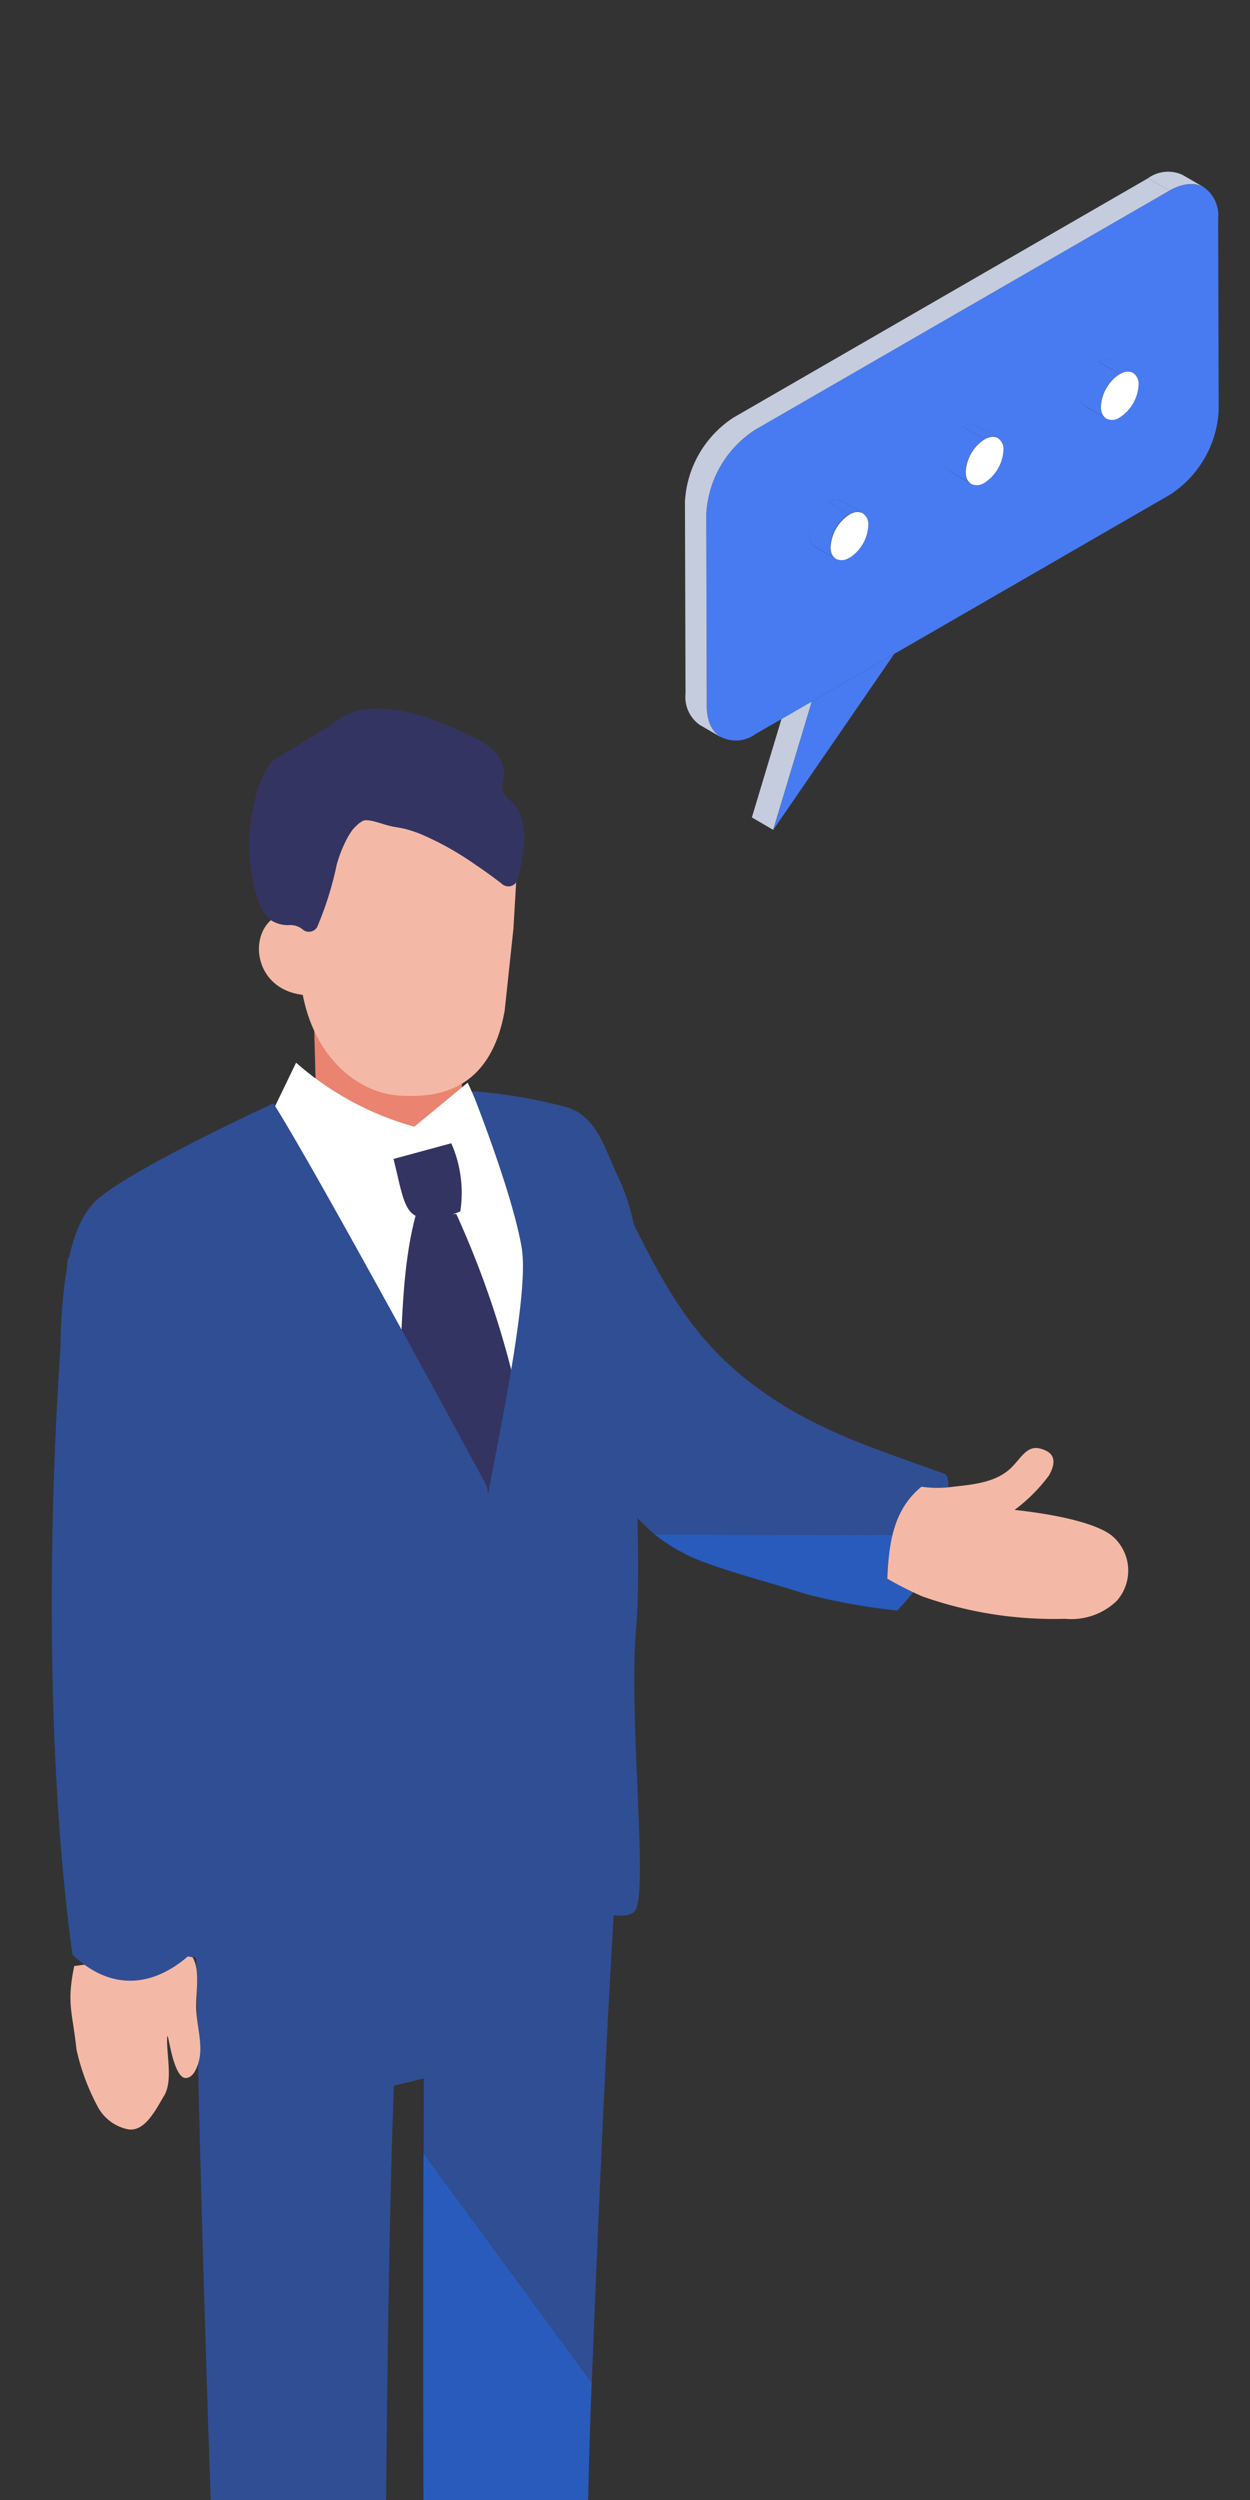 <svg xmlns="http://www.w3.org/2000/svg" xmlns:xlink="http://www.w3.org/1999/xlink" width="90" height="180" viewBox="0 0 90 180">
  <rect x="0" y="0" width="90" height="180" fill="#333333" stroke="none"/>
  <defs>
    <clipPath id="clip-path">
      <rect id="Rectangle_21449" data-name="Rectangle 21449" width="90" height="180" transform="translate(331 1004)" fill="#fff" opacity="0.5"/>
    </clipPath>
    <clipPath id="clip-path-2">
      <rect id="Rectangle_21448" data-name="Rectangle 21448" width="84.016" height="231.285" transform="translate(0 14.227)" fill="none"/>
    </clipPath>
  </defs>
  <g id="Mask_Group_1891" data-name="Mask Group 1891" transform="translate(-331 -1004)" clip-path="url(#clip-path)">
    <g id="Group_96721" data-name="Group 96721" transform="translate(334.729 1002.13)">
      <g id="Group_96720" data-name="Group 96720" transform="translate(0 0)" clip-path="url(#clip-path-2)">
        <path id="Path_421298" data-name="Path 421298" d="M85.748,331.553c4.568,3.79,9.132,5.125,14.709,7.156.552.2.154,2.809-.165,4.406l-20.715-.044a20.9,20.9,0,0,1-3.344-3.7c-2.131-2.291-4.258-3.93-4.853-7.254l4.9-14.951c3.015,5.92,4.9,10.6,9.469,14.388" transform="translate(-36.17 -230.719)" fill="#304e93"/>
        <path id="Path_421299" data-name="Path 421299" d="M93.446,413.414c-.509,1.716-2.989,4.277-2.989,4.277a46.368,46.368,0,0,1-6.55-1.181c-2.254-.74-5.156-1.479-7.376-2.313a12.91,12.91,0,0,1-3.538-1.988l20.715.044c-.112.56-.215,1-.263,1.161" transform="translate(-29.589 -299.859)" fill="#285bbb"/>
        <path id="Path_421300" data-name="Path 421300" d="M26.363,392.16a7.781,7.781,0,0,0,2.239.008c1.457-.16,3.035-.3,4.124-1.282.773-.7,1.18-1.731,2.187-1.468s1.211.892.627,1.932a11.925,11.925,0,0,1-2.478,2.482c1.816.192,5.539.727,6.988,1.838a3.284,3.284,0,0,1,.371,4.711,4.716,4.716,0,0,1-3.715,1.291,28.385,28.385,0,0,1-10.3-1.619,24.841,24.841,0,0,1-2.505-1.27c.112-2.527.419-4.965,2.462-6.622" transform="translate(36.257 -283.248)" fill="#f4b9a6"/>
        <path id="Path_421301" data-name="Path 421301" d="M229.235,773.491l4.376-.045c.735-.008,1.343,1.444,1.351,2.178l.037,3.6a1.341,1.341,0,0,1-1.323,1.35l-4.376.045a1.341,1.341,0,0,1-1.35-1.323l-.037-3.6c-.008-.735.587-2.2,1.322-2.206" transform="translate(-213.102 -562.638)" fill="#333461"/>
        <path id="Path_421302" data-name="Path 421302" d="M235.43,756.583l-.185,5.747.185,8.408-6.838-.139.069-14.436Z" transform="translate(-213.719 -550.066)" fill="#c8c8c8"/>
        <path id="Path_421303" data-name="Path 421303" d="M221.963,782.933l.415,5.157,5.866.637.721-6.213a41.235,41.235,0,0,0,1.106,6.755,38.564,38.564,0,0,1,1.03,4.362,6.571,6.571,0,0,1-2.714,6.015,5.289,5.289,0,0,1-6.4-.432c-1.617-1.558-1.9-4.025-1.887-6.27.011-3.053,1.627-6.7,1.863-10.011" transform="translate(-207.104 -569.234)" fill="#333461"/>
        <path id="Path_421304" data-name="Path 421304" d="M231.671,794.193l1.828-.019a2.26,2.26,0,0,1,.047,4.52l-1.828.019a2.26,2.26,0,0,1-.047-4.52" transform="translate(-214.301 -577.716)" fill="#333461"/>
        <path id="Path_421305" data-name="Path 421305" d="M168.006,723.857l3.5,5.128-12.266-1.957-.253-9.545,8.579.508Z" transform="translate(-130.829 -521.928)" fill="#c8c8c8"/>
        <path id="Path_421306" data-name="Path 421306" d="M219.91,487l.187,18.2-4.521,1.11c-.755,19.606-.677,61.13-.677,61.13s-7.435,3.576-11.352-.163c0,0-2.284-55.445-2.263-77.516Z" transform="translate(-190.944 -354.267)" fill="#304e93"/>
        <path id="Path_421307" data-name="Path 421307" d="M189.267,762.822c-.084.44.213,1.352.129,1.792-1.605,1.927-4.942.874-6.184-.692a15.616,15.616,0,0,1-.813-3.667Z" transform="translate(-155.108 -553.043)" fill="#6e7488"/>
        <path id="Path_421308" data-name="Path 421308" d="M123.075,745.836a6.675,6.675,0,0,1,.492-.9c.574-.25.24.695.339.745a13.3,13.3,0,0,0,3.781,1.636c1.535.274,3.376.46,4.7-.361a6.8,6.8,0,0,0,1.294-1.7s2.235,1.871,2.813,2.5l4.675,3.295c1.4.57,1.463.74,2.835,1.363a4.118,4.118,0,0,1,2.191,2.911c.129,1.581-1.91,2.585-3.228,2.763a8.567,8.567,0,0,1-3.425-.368c-5.373-1.5-8.616-4.57-14.041-5.866a4.982,4.982,0,0,1-2.953-1.348,2.928,2.928,0,0,1-.433-2.378,8.674,8.674,0,0,1,.958-2.293" transform="translate(-95.45 -541.865)" fill="#333461"/>
        <path id="Path_421309" data-name="Path 421309" d="M177.755,592.163c-.547,13.824-.4,28.24-.617,28.642-.445.831-2.427,1.7-5.7,1.855a8.371,8.371,0,0,1-5.693-2.233s-.19-24.1-.1-44.789Z" transform="translate(-138.882 -418.744)" fill="#285bbb"/>
        <path id="Path_421310" data-name="Path 421310" d="M269.3,523.323l8.059-1.087c1.219.721.64,2.894.731,4.307.089,1.38.5,2.553.159,3.722-.2.673-.477,1.065-.861,1.116-1.052.141-1.371-4.02-1.4-2.8s.413,3.023-.21,4.067-1.378,2.6-2.582,2.434a3.2,3.2,0,0,1-2.256-1.733,16.076,16.076,0,0,1-1.473-4c-.294-2.747-.727-3.321-.164-6.026" transform="translate(-267.686 -379.897)" fill="#f4b9a6"/>
        <path id="Path_421311" data-name="Path 421311" d="M192.521,269.723l10.615,3.093s.1,4.167.1,4.433l3.1,1.71-.888,2.949c-1.55,1.177-1.745,3.8-3.3,4.972a2.765,2.765,0,0,1-2.087.788,2.642,2.642,0,0,1-1.087-.606c-1.2-.949-9.951-2.543-9.951-2.543l-.521-4.913,4.212-2.379c0-.265-.191-7.238-.191-7.5" transform="translate(-173.689 -196.208)" fill="#ea836f"/>
        <path id="Path_421312" data-name="Path 421312" d="M179.8,302.624a5.589,5.589,0,0,0,4.371-2.8s1.886.905,3.426,1.629l3.815,51.206s-11.31-2.452-19.876-.445l-3.185-51.58s7.8,2.367,11.448,1.987" transform="translate(-153.281 -218.107)" fill="#fff"/>
        <path id="Path_421313" data-name="Path 421313" d="M198.134,213.316l3.489,4.516-.357,6.074-.631,5.908c-1.1,6.2-5.4,6.208-7.443,6.122-3.3-.139-6.965-3.158-7.323-9.092a36.247,36.247,0,0,0-.879-5.269l3.718-6.309Z" transform="translate(-168.028 -155.175)" fill="#f4b9a6"/>
        <path id="Path_421314" data-name="Path 421314" d="M242.973,247.787l.17,5.879c-5.344.133-4.978-7.207-.17-5.879" transform="translate(-224.337 -180.134)" fill="#f4b9a6"/>
        <path id="Path_421315" data-name="Path 421315" d="M198.759,295.725l-5.238,4.609.009-4.255,3.9-3.221Z" transform="translate(-167.488 -213.037)" fill="#fff"/>
        <path id="Path_421316" data-name="Path 421316" d="M189,327.559a67.56,67.56,0,0,1,4.5,13.515l-2.4,9.537-6.263-10.79c.3-3.831.176-8.145,1.225-12.126Z" transform="translate(-159.874 -238.28)" fill="#333461"/>
        <path id="Path_421317" data-name="Path 421317" d="M170.815,520.035l-12.1-16.525c.013-2.775.021-5.547.023-8.265l-.583.191-.883-18.181,15.825-.769c-.928,10.965-1.693,28.776-2.278,43.55" transform="translate(-131.942 -346.615)" fill="#304e93"/>
        <path id="Path_421318" data-name="Path 421318" d="M222.522,292.244l-.252,4.255-10.456-4.746,2.012-4.167a21.6,21.6,0,0,0,8.7,4.658" transform="translate(-196.237 -209.202)" fill="#fff"/>
        <path id="Path_421319" data-name="Path 421319" d="M204.778,313.775a5.614,5.614,0,0,1-2.736.466c-1.321-.192-1.412-1.606-2.073-4.242l4.16-1.13a8.847,8.847,0,0,1,.65,4.906" transform="translate(-175.366 -224.684)" fill="#333461"/>
        <path id="Path_421320" data-name="Path 421320" d="M152.878,313.132c.116-4.193.638-8.151,2.411-10,2.07-2.164,12.922-7.149,12.922-7.149,3.342,5.289,15.352,27.539,15.352,27.539a2.708,2.708,0,0,1,.1.671c.663-3.857,2.984-14.384,2.426-17.778-.652-3.963-3.591-11.309-3.591-11.309a36.156,36.156,0,0,1,6.983,1.2c2.043.745,2.555,2.867,3.549,4.976a14.671,14.671,0,0,1,1.148,3.561,43.228,43.228,0,0,1,.322,8.216c-.01,3.488-.085,6.975-.092,10.463s.2,7.055-.105,10.52c-.5,6.4.889,18.544-.024,20.021-1.06,1.714-9.115-2.564-9.115-2.564s-6.409,5.839-10.112,6.124-12.507.532-15.209-.859c-2.913-1.5-6.54-42.5-6.967-43.63" transform="translate(-152.252 -214.67)" fill="#304e93"/>
        <path id="Path_421321" data-name="Path 421321" d="M187.436,200.142l4.1-2.5c2.4-2.312,6.91-.424,9.864,1.015.791.385,1.615,1.078,1.564,1.993a9.812,9.812,0,0,0-.144,1c.033.7.686,1.15,1.131,1.673,1,1.179.011,4.68.011,4.68s-4.825-3.875-7.974-4.264c-.786-.1-2.045-.756-2.764-.408-2.365,1.143-2.575,6.024-3.624,7.93-.99-.94-2.176.052-2.762-1.227-1.649-3.6-.552-8.583.6-9.9" transform="translate(-171.077 -142.985)" fill="#333461"/>
        <path id="Path_421322" data-name="Path 421322" d="M185.243,197.732l3.1-1.892.727-.443.2-.122c.018-.011.037-.02.053-.032l.012-.007c-.117.084-.034.012.027-.043a4.885,4.885,0,0,1,3.074-1.13c2.388-.1,4.765.916,6.881,1.913,1.071.5,2.267,1.184,2.448,2.478a2.879,2.879,0,0,1-.072,1,.793.793,0,0,0,.078.672c.282.447.753.744,1.032,1.2a4.8,4.8,0,0,1,.346,3.036,13.645,13.645,0,0,1-.385,2,.691.691,0,0,1-1.139.3l-.144-.114c-.082-.065.008.007.047.036l-.1-.074-.236-.179q-.691-.518-1.407-1a21.61,21.61,0,0,0-3.985-2.239,9.449,9.449,0,0,0-1.064-.359c-.391-.1-.655-.125-.98-.19-.412-.083-.808-.231-1.214-.338a3.088,3.088,0,0,0-.551-.11,1.493,1.493,0,0,0-.252,0c.022,0-.052.015-.088.032a1.485,1.485,0,0,0-.171.1c-.029.018-.173.118-.146.1-.041.032-.217.2-.3.285a1.76,1.76,0,0,0-.243.3c-.1.14-.187.286-.271.434a9.485,9.485,0,0,0-.778,1.95,23.809,23.809,0,0,1-1.412,4.494.69.69,0,0,1-1.07.138,1.444,1.444,0,0,0-1.013-.285,2.268,2.268,0,0,1-1.311-.4,2.968,2.968,0,0,1-.848-1.416,9.422,9.422,0,0,1-.426-1.594,13.517,13.517,0,0,1,.341-6.161,6.018,6.018,0,0,1,1.095-2.235.687.687,0,0,1,.964,0,.7.7,0,0,1,0,.964c-.02.023-.041.047-.06.071,0,0,.076-.1.032-.04s-.07.1-.1.153a4.279,4.279,0,0,0-.216.388,3.293,3.293,0,0,0-.15.334c-.068.177-.132.354-.19.534a11.641,11.641,0,0,0-.5,2.458,12.261,12.261,0,0,0,.046,2.864,9.605,9.605,0,0,0,.328,1.461,2.615,2.615,0,0,0,.517,1.151c-.06-.049.176.073.077.039.043.015.251.054.173.044.2.026.411.022.615.041a2.62,2.62,0,0,1,1.587.659l-1.07.138c.064-.118.123-.239.176-.363-.051.119.024-.064.037-.1.031-.083.061-.166.09-.249.114-.332.212-.67.305-1.009.21-.762.395-1.531.619-2.289a7.037,7.037,0,0,1,2.277-3.949,2.822,2.822,0,0,1,2.578-.156c.8.237,1.429.286,2.239.544a18.881,18.881,0,0,1,4.479,2.279c.9.59,1.791,1.217,2.634,1.893l-1.139.3a12.622,12.622,0,0,0,.3-1.42c.034-.214.043-.274.068-.526.022-.22.036-.44.041-.661a6.368,6.368,0,0,0-.021-.645,3.056,3.056,0,0,0-.1-.472,1.066,1.066,0,0,0-.148-.317c.061.083-.062-.067-.076-.083-.043-.047-.087-.093-.131-.139-.1-.1-.2-.206-.3-.312a2.487,2.487,0,0,1-.8-1.6c-.016-.535.309-1.055,0-1.549a2.7,2.7,0,0,0-1.16-.9,15.984,15.984,0,0,0-6.137-1.962,3.929,3.929,0,0,0-2.557.647c-.188.14-.348.3-.549.427l-.607.37-3.346,2.04c-.751.458-1.436-.72-.688-1.177" transform="translate(-169.228 -141.164)" fill="#333461"/>
        <path id="Path_421323" data-name="Path 421323" d="M277.186,348.149a359.508,359.508,0,0,0-.909,40.372c-2.915,3.174-6.315,3.6-9.246.771-1.97-14.338-1.873-33.98-.332-50.161Z" transform="translate(-265.547 -246.698)" fill="#304e93"/>
        <path id="Path_421324" data-name="Path 421324" d="M94.423,127.414l-8.71,12.664,2.78-9.24Z" transform="translate(-33.769 -78.46)" fill="#487bf1"/>
        <path id="Path_421325" data-name="Path 421325" d="M109,149.215l-1.534-.892,2.133-7.09,2.181-1.259Z" transform="translate(-57.061 -87.597)" fill="#c5ccde"/>
        <path id="Path_421326" data-name="Path 421326" d="M31.018,63.114v0" transform="translate(44.543 -31.686)" fill="#487bf1"/>
        <path id="Path_421327" data-name="Path 421327" d="M23.209,52.827c.016,0,.031.009.047.013-.016,0-.031-.01-.047-.013" transform="translate(54.434 -24.202)" fill="#487bf1"/>
        <path id="Path_421328" data-name="Path 421328" d="M24.512,52.836c.016,0,.032,0,.048-.007-.016,0-.031,0-.048.007" transform="translate(52.775 -24.203)" fill="#487bf1"/>
        <path id="Path_421329" data-name="Path 421329" d="M24.055,52.782h0" transform="translate(53.357 -24.169)" fill="#487bf1"/>
        <path id="Path_421330" data-name="Path 421330" d="M22.837,52.936c.015.006.029.014.044.02-.014-.007-.028-.015-.044-.02" transform="translate(54.911 -24.281)" fill="#487bf1"/>
        <path id="Path_421331" data-name="Path 421331" d="M23.665,52.782c-.016,0-.031,0-.047-.006.016,0,.032,0,.047.006" transform="translate(53.913 -24.165)" fill="#487bf1"/>
        <path id="Path_421332" data-name="Path 421332" d="M30.27,64.714l0,0,0,0" transform="translate(45.492 -32.849)" fill="#487bf1"/>
        <path id="Path_421333" data-name="Path 421333" d="M66.719,80.357v0" transform="translate(-0.888 -44.229)" fill="#487bf1"/>
        <path id="Path_421334" data-name="Path 421334" d="M25.012,52.959l.041-.012-.041.012" transform="translate(52.145 -24.289)" fill="#487bf1"/>
        <path id="Path_421335" data-name="Path 421335" d="M30.728,64.011v0" transform="translate(44.911 -32.338)" fill="#487bf1"/>
        <path id="Path_421336" data-name="Path 421336" d="M25.532,53.152l.035-.014-.035.014" transform="translate(51.49 -24.428)" fill="#487bf1"/>
        <path id="Path_421337" data-name="Path 421337" d="M59.34,70.026c-.019,0-.038-.006-.058-.007.02,0,.039,0,.058.007" transform="translate(8.518 -36.708)" fill="#487bf1"/>
        <path id="Path_421338" data-name="Path 421338" d="M58.884,70.07c.019,0,.036.01.054.015-.018-.005-.035-.011-.054-.015" transform="translate(9.028 -36.745)" fill="#487bf1"/>
        <path id="Path_421339" data-name="Path 421339" d="M66.429,81.255l0,0,0,0" transform="translate(-0.521 -44.882)" fill="#487bf1"/>
        <path id="Path_421340" data-name="Path 421340" d="M.736,42.859c-.031-.03-.064-.058-.093-.09s-.064-.083-.1-.125-.056-.067-.08-.105-.055-.1-.081-.145-.047-.078-.067-.121S.273,42.161.252,42.1.215,42.019.2,41.973c-.02-.062-.035-.13-.052-.2-.011-.046-.026-.09-.036-.138C.1,41.562.088,41.479.077,41.4c-.006-.043-.014-.082-.019-.126q-.018-.191-.019-.4L0,27.033a7.721,7.721,0,0,1,3.49-6.044L33.342,3.754c.12-.07.24-.132.358-.186.039-.018.076-.03.115-.046.078-.033.156-.067.233-.093.046-.016.091-.025.137-.038.067-.019.134-.041.2-.056.048-.01.094-.014.141-.022s.122-.022.181-.027.093,0,.139,0,.114-.005.168,0,.088.011.132.016.107.01.158.02.084.024.125.035.1.025.146.042.078.036.117.055.09.039.133.063a2.441,2.441,0,0,1,1.03,2.243L36.894,19.6A7.718,7.718,0,0,1,33.4,25.64L13.532,37.113,7.6,40.537,5.421,41.8,3.552,42.876a2.385,2.385,0,0,1-2.6.16c-.035-.025-.073-.046-.106-.074s-.072-.068-.108-.1M11.26,26.972h0l-1.534-.892a.955.955,0,0,0-.964.095,2.975,2.975,0,0,0-1.35,2.339.949.949,0,0,0,.4.869l1.534.892,0,0a.952.952,0,0,0,.966-.092,2.976,2.976,0,0,0,1.35-2.339.947.947,0,0,0-.4-.87m16.012-7.7,1.534.891,0,0a.952.952,0,0,0,.967-.092,2.975,2.975,0,0,0,1.35-2.339.946.946,0,0,0-.4-.87h0l-1.534-.891a.955.955,0,0,0-.964.094,2.975,2.975,0,0,0-1.35,2.339.949.949,0,0,0,.4.869m-9.731,4.7,1.534.891,0,0a.952.952,0,0,0,.967-.092,2.976,2.976,0,0,0,1.35-2.339.947.947,0,0,0-.4-.87h0l-1.534-.891a.956.956,0,0,0-.964.094,2.975,2.975,0,0,0-1.35,2.339.95.95,0,0,0,.4.869" transform="translate(47.122 11.841)" fill="#487bf1"/>
        <path id="Path_421341" data-name="Path 421341" d="M95.069,89.884c-.016,0-.031,0-.047-.006.016,0,.032,0,.047.006" transform="translate(-36.953 -51.155)" fill="#487bf1"/>
        <path id="Path_421342" data-name="Path 421342" d="M59.716,70.025c.02,0,.039,0,.058,0-.02,0-.038,0-.058,0" transform="translate(7.965 -36.712)" fill="#487bf1"/>
        <path id="Path_421343" data-name="Path 421343" d="M58.516,70.179c.017.007.033.015.05.023-.017-.008-.032-.017-.05-.023" transform="translate(9.501 -36.825)" fill="#487bf1"/>
        <path id="Path_421344" data-name="Path 421344" d="M60.181,70.077c.019,0,.037-.006.056-.009-.019,0-.037,0-.056.009" transform="translate(7.376 -36.744)" fill="#487bf1"/>
        <path id="Path_421345" data-name="Path 421345" d="M65.972,81.958l0,0,0,0" transform="translate(0.06 -45.393)" fill="#487bf1"/>
        <path id="Path_421346" data-name="Path 421346" d="M61.164,70.375c.018-.008.036-.014.054-.022-.018.008-.036.013-.054.022" transform="translate(6.127 -36.951)" fill="#487bf1"/>
        <path id="Path_421347" data-name="Path 421347" d="M60.663,70.193l.055-.016-.055.016" transform="translate(6.763 -36.823)" fill="#487bf1"/>
        <path id="Path_421348" data-name="Path 421348" d="M95.449,89.884c.017,0,.033,0,.05,0-.017,0-.033,0-.05,0" transform="translate(-37.498 -51.158)" fill="#487bf1"/>
        <path id="Path_421349" data-name="Path 421349" d="M96.894,90.241l.047-.019-.047.019" transform="translate(-39.334 -51.405)" fill="#487bf1"/>
        <path id="Path_421350" data-name="Path 421350" d="M102.134,101.117l0,0,0,0" transform="translate(-45.955 -59.327)" fill="#487bf1"/>
        <path id="Path_421351" data-name="Path 421351" d="M96.4,90.059l.045-.013-.045.013" transform="translate(-38.709 -51.277)" fill="#487bf1"/>
        <path id="Path_421352" data-name="Path 421352" d="M101.674,101.817l0,0,0,0" transform="translate(-45.373 -59.839)" fill="#487bf1"/>
        <path id="Path_421353" data-name="Path 421353" d="M102.423,100.218v0" transform="translate(-46.323 -58.674)" fill="#487bf1"/>
        <path id="Path_421354" data-name="Path 421354" d="M95.908,89.938l.05-.008-.05.008" transform="translate(-38.083 -51.192)" fill="#487bf1"/>
        <path id="Path_421355" data-name="Path 421355" d="M94.614,89.929c.016,0,.031.009.047.013-.016,0-.031-.01-.047-.013" transform="translate(-36.433 -51.192)" fill="#487bf1"/>
        <path id="Path_421356" data-name="Path 421356" d="M94.236,90.038c.016.006.03.014.045.021-.015-.007-.029-.015-.045-.021" transform="translate(-35.95 -51.271)" fill="#487bf1"/>
        <path id="Path_421357" data-name="Path 421357" d="M6.389.238l1.534.892-.006,0c-.043-.025-.089-.043-.133-.064s-.076-.039-.117-.055S7.57.981,7.522.967,7.439.94,7.4.931s-.1-.014-.158-.02S7.152.9,7.106.9s-.112,0-.168,0S6.847.9,6.8.9s-.12.018-.181.028S6.525.94,6.477.95c-.065.014-.133.036-.2.056-.046.013-.09.022-.137.038-.076.026-.155.06-.232.093-.039.016-.076.028-.115.046q-.177.081-.358.185L3.9.477A2.465,2.465,0,0,1,6.389.238" transform="translate(75.029 14.226)" fill="#c5ccde"/>
        <path id="Path_421358" data-name="Path 421358" d="M16.521,18.983,46.373,1.748l1.534.892L18.055,19.875a7.719,7.719,0,0,0-3.49,6.044L14.6,39.76c0,.138.007.27.019.4,0,.044.013.083.018.126.011.081.02.164.036.241.01.048.024.092.036.138.016.066.031.134.052.2.015.046.035.087.052.131s.042.116.067.169.045.08.067.12.052.1.081.146.054.07.08.1.062.087.1.125.063.061.094.091.07.071.108.1.071.05.106.074.074.056.113.079l-1.534-.892a2.445,2.445,0,0,1-1.024-2.24l-.04-13.841a7.721,7.721,0,0,1,3.49-6.044" transform="translate(32.557 12.955)" fill="#c5ccde"/>
        <path id="Path_421359" data-name="Path 421359" d="M96.437,87.539a.57.57,0,0,0-.058-.017c-.016,0-.031-.01-.047-.013s-.043-.006-.065-.008-.031,0-.047-.006-.046,0-.069,0H96.1c-.025,0-.05.007-.075.011s-.033,0-.05.008-.057.015-.085.024-.03.007-.045.013-.059.023-.089.035l-.047.019q-.069.031-.139.072l-1.534-.892A.955.955,0,0,1,95,86.694l1.534.892h0c-.017-.01-.034-.017-.052-.025s-.029-.015-.045-.021" transform="translate(-38.151 -48.772)" fill="#487bf1"/>
        <path id="Path_421360" data-name="Path 421360" d="M99.108,90.515a1.526,1.526,0,0,0,.028.294v0a1.065,1.065,0,0,0,.078.242v0a.8.8,0,0,0,.122.188l0,0a.658.658,0,0,0,.16.132l0,0-1.534-.892a.949.949,0,0,1-.4-.869,2.978,2.978,0,0,1,1.35-2.339l1.534.892a2.975,2.975,0,0,0-1.35,2.339" transform="translate(-43.036 -49.268)" fill="#487bf1"/>
        <path id="Path_421361" data-name="Path 421361" d="M93.947,93.175a.952.952,0,0,1-.966.092.664.664,0,0,1-.16-.132l0,0a.791.791,0,0,1-.122-.188l0,0a1.085,1.085,0,0,1-.078-.242v0a1.52,1.52,0,0,1-.028-.294,2.977,2.977,0,0,1,1.35-2.339q.07-.041.139-.072l.047-.019c.03-.012.059-.025.089-.035l.045-.013c.029-.009.058-.018.085-.024s.033,0,.05-.008.051-.009.075-.011h.05c.023,0,.047,0,.069,0s.032,0,.047.006.044,0,.065.008.031.009.047.013.04.01.058.017.03.014.045.021.035.015.052.025a.947.947,0,0,1,.4.87,2.976,2.976,0,0,1-1.35,2.339" transform="translate(-36.517 -51.154)" fill="#fff"/>
        <path id="Path_421362" data-name="Path 421362" d="M60.734,67.681c-.016-.006-.034-.01-.05-.014a.517.517,0,0,0-.054-.015c-.018,0-.036,0-.055-.007s-.038-.006-.058-.007-.04,0-.061,0-.038,0-.058,0-.046.007-.068.011-.037,0-.056.009-.05.014-.075.021-.037.009-.055.016-.054.021-.081.032l-.054.022q-.068.032-.139.072l-1.534-.892a.956.956,0,0,1,.964-.094l1.534.891h0c-.015-.009-.031-.015-.047-.022s-.032-.017-.05-.023" transform="translate(7.283 -34.326)" fill="#487bf1"/>
        <path id="Path_421363" data-name="Path 421363" d="M63.22,67.427l1.534.892a2.974,2.974,0,0,0-1.35,2.338,1.526,1.526,0,0,0,.028.295v0a1.079,1.079,0,0,0,.077.242l0,0a.8.8,0,0,0,.122.188l0,0a.667.667,0,0,0,.16.132l0,0-1.534-.891a.949.949,0,0,1-.395-.869,2.974,2.974,0,0,1,1.349-2.339" transform="translate(2.398 -34.823)" fill="#487bf1"/>
        <path id="Path_421364" data-name="Path 421364" d="M57.117,73.276l0,0a.794.794,0,0,1-.122-.188l0,0a1.08,1.08,0,0,1-.077-.242v0a1.545,1.545,0,0,1-.028-.295,2.975,2.975,0,0,1,1.35-2.338q.07-.04.139-.072l.054-.022c.027-.011.055-.023.081-.032s.037-.01.055-.016.051-.016.075-.021.037-.006.056-.009.046-.008.068-.011.039,0,.058,0,.041,0,.061,0,.038,0,.058.007.037,0,.055.007.036.01.054.016.034.008.05.014.033.015.05.023.032.014.047.022a.946.946,0,0,1,.4.87,2.976,2.976,0,0,1-1.35,2.339.952.952,0,0,1-.967.092.667.667,0,0,1-.16-.132" transform="translate(8.917 -36.707)" fill="#fff"/>
        <path id="Path_421365" data-name="Path 421365" d="M25.033,50.437a.586.586,0,0,0-.058-.017c-.016,0-.031-.01-.047-.013s-.043-.006-.065-.008-.031,0-.047-.006-.047,0-.072,0H24.7c-.025,0-.051.007-.077.012s-.031,0-.048.007-.059.016-.089.025l-.041.012c-.033.011-.067.026-.1.04l-.035.014q-.069.031-.139.072l-1.534-.891a.955.955,0,0,1,.964-.094l1.534.891h0c-.017-.01-.035-.017-.053-.025s-.028-.015-.044-.02" transform="translate(52.715 -21.783)" fill="#487bf1"/>
        <path id="Path_421366" data-name="Path 421366" d="M27.52,50.183l1.534.892a2.975,2.975,0,0,0-1.35,2.338,1.523,1.523,0,0,0,.028.295v0a1.075,1.075,0,0,0,.078.242v0a.8.8,0,0,0,.122.188l0,0a.671.671,0,0,0,.159.132l0,0-1.534-.891a.949.949,0,0,1-.4-.869,2.976,2.976,0,0,1,1.35-2.339" transform="translate(47.829 -22.279)" fill="#487bf1"/>
        <path id="Path_421367" data-name="Path 421367" d="M21.415,56.033l0,0a.806.806,0,0,1-.122-.188v0a1.075,1.075,0,0,1-.078-.242v0a1.523,1.523,0,0,1-.028-.294,2.975,2.975,0,0,1,1.35-2.339c.047-.027.093-.051.139-.072l.035-.014c.034-.014.067-.029.1-.04l.041-.012c.03-.009.06-.019.089-.025s.032,0,.048-.007.052-.01.077-.012h.047c.024,0,.048,0,.072,0s.032,0,.047.006.044,0,.064.008.031.009.047.013.039.01.058.017.029.014.044.02.036.015.053.025a.947.947,0,0,1,.4.87,2.976,2.976,0,0,1-1.35,2.339.951.951,0,0,1-.967.091.667.667,0,0,1-.16-.132" transform="translate(54.35 -24.164)" fill="#fff"/>
      </g>
    </g>
  </g>
</svg>
